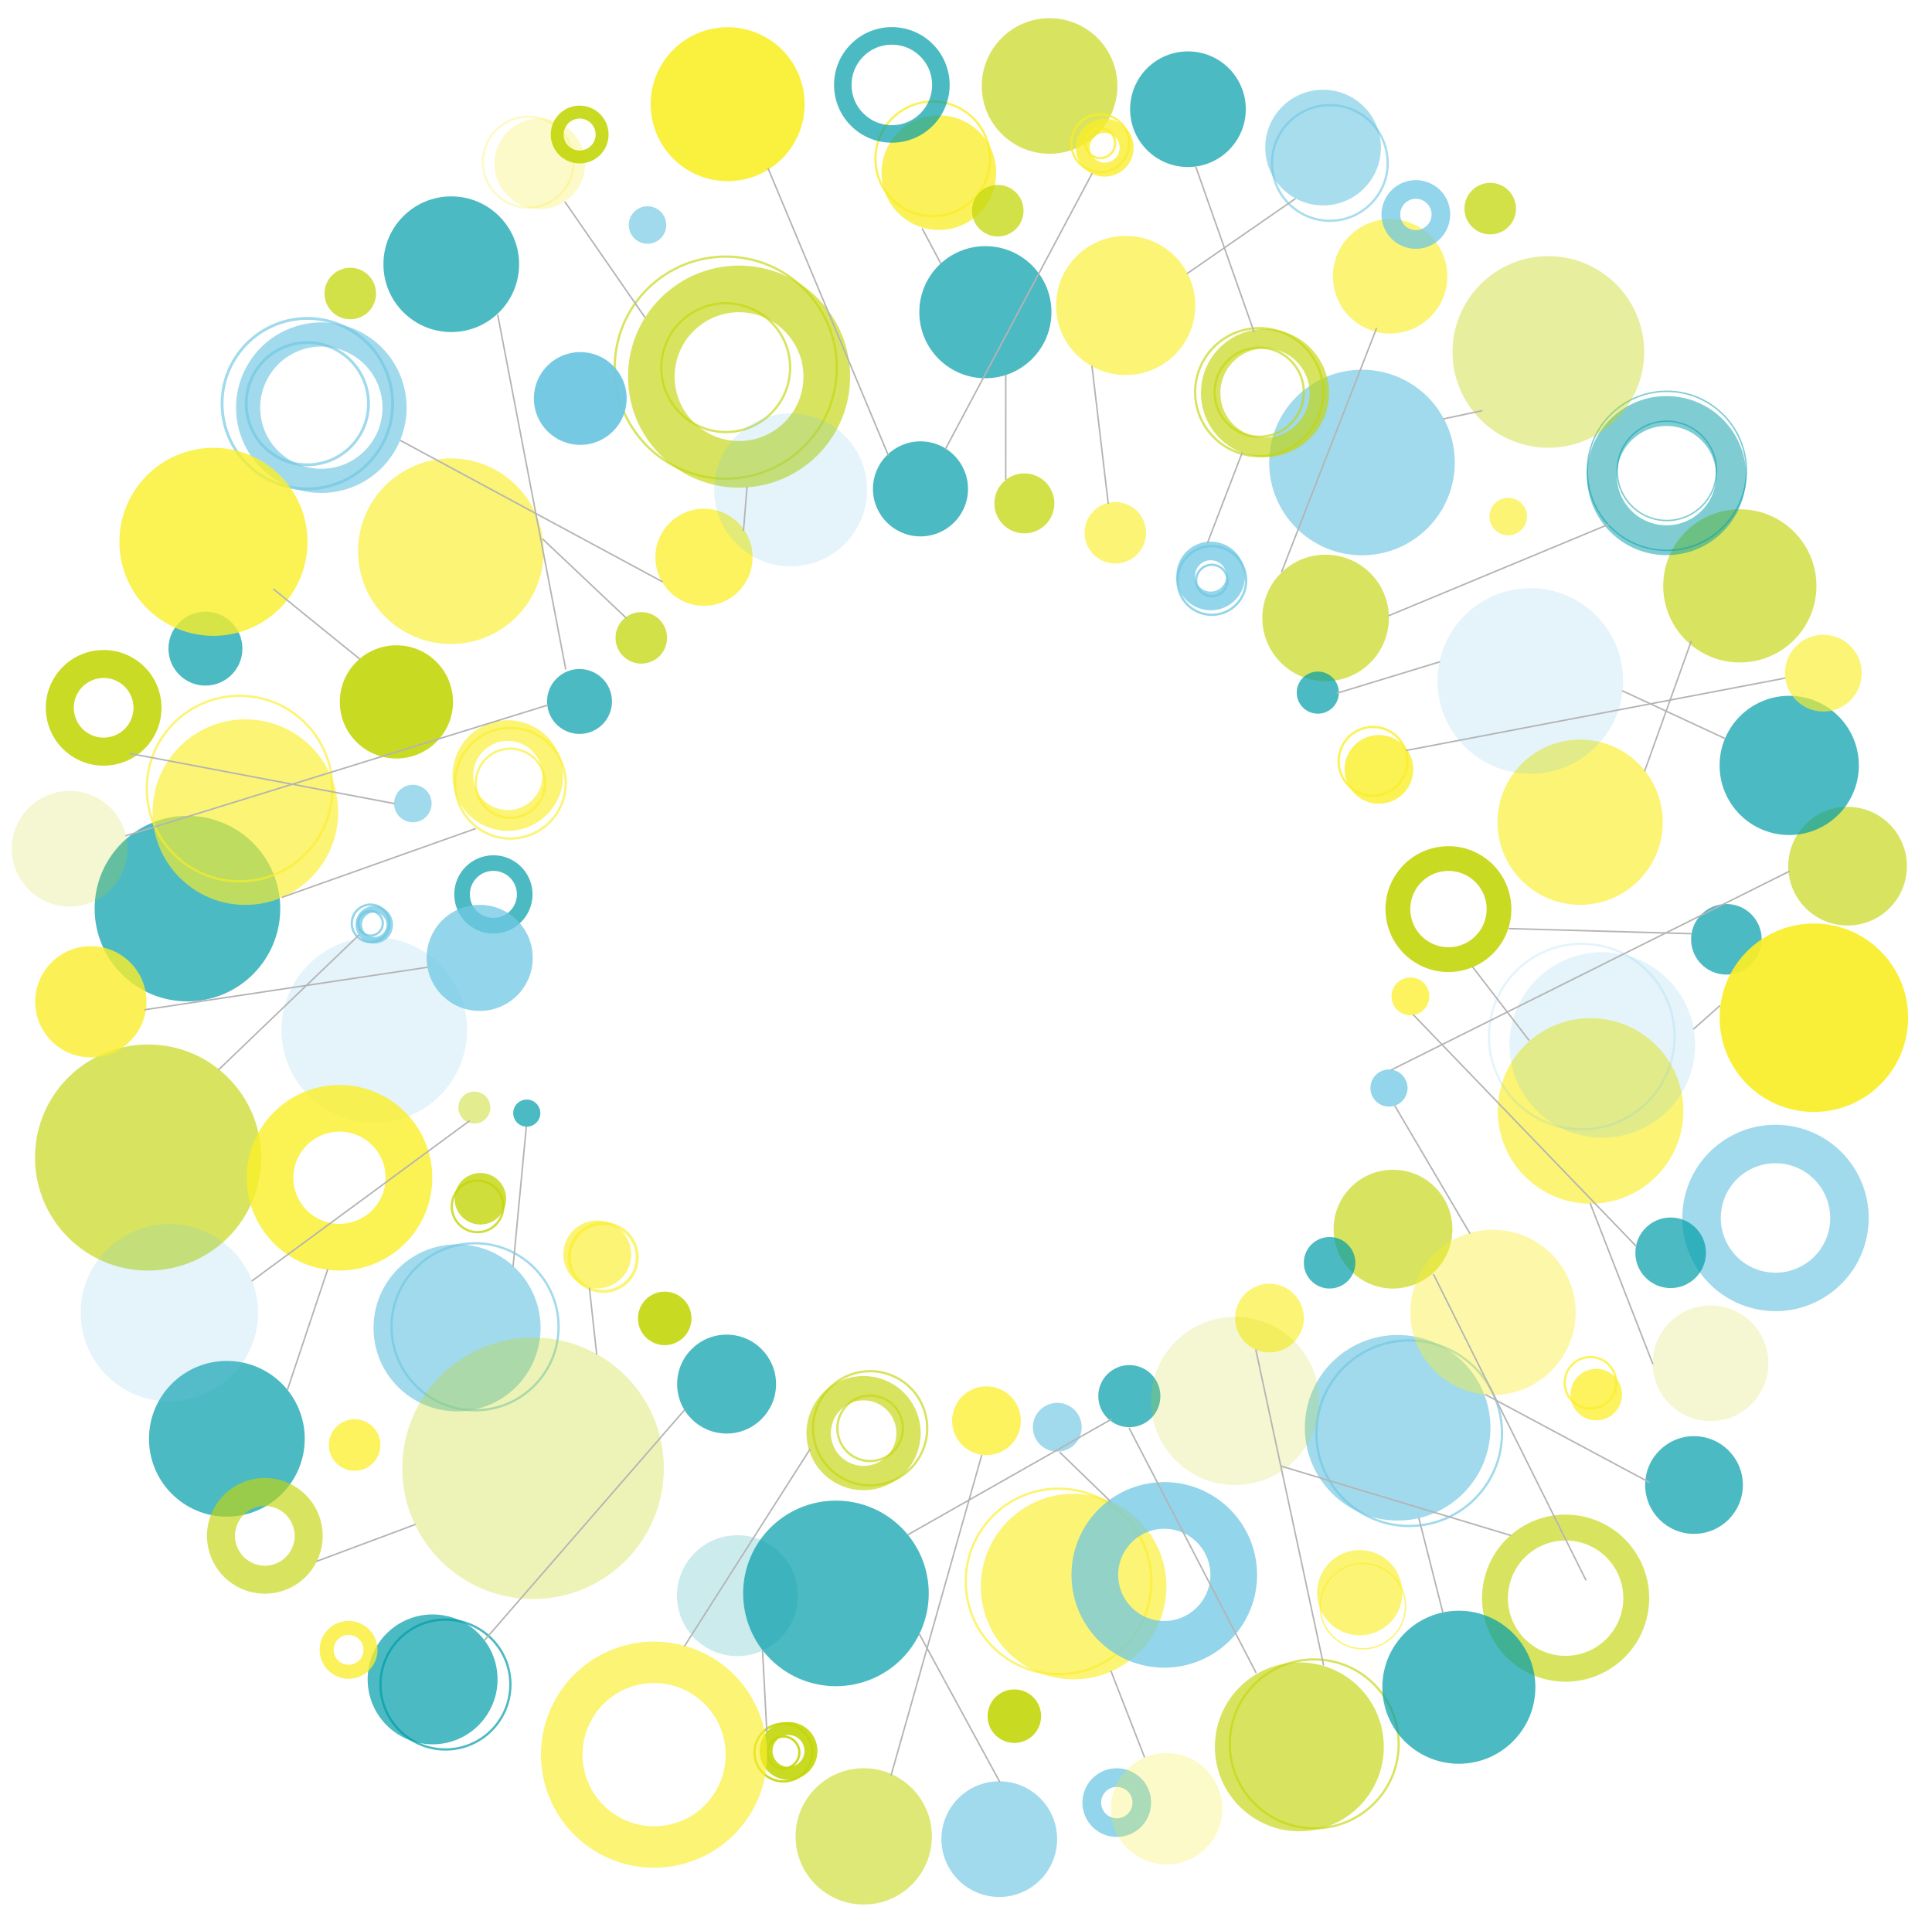 <?xml version="1.0" encoding="utf-8"?>
<!-- Generator: Adobe Illustrator 27.5.0, SVG Export Plug-In . SVG Version: 6.00 Build 0)  -->
<svg version="1.1" id="レイヤー_1" xmlns="http://www.w3.org/2000/svg" xmlns:xlink="http://www.w3.org/1999/xlink" x="0px"
	 y="0px" viewBox="0 0 641 639.5" style="enable-background:new 0 0 641 639.5;" xml:space="preserve">
<style type="text/css">
	.st0{opacity:0.7;fill:#009DA8;}
	.st1{opacity:0.25;fill:#FAEE2A;}
	.st2{opacity:0.25;fill:none;stroke:#FAEE2A;stroke-width:0.757;stroke-miterlimit:10;}
	.st3{opacity:0.89;fill:#C3D60B;}
	.st4{opacity:0.65;fill:#6FC7E2;}
	.st5{opacity:0.9;fill:#C3D60B;}
	.st6{opacity:0.9;fill:none;stroke:#C3D60B;stroke-width:0.757;stroke-miterlimit:10;}
	.st7{opacity:0.65;fill:#FAEE2A;}
	.st8{opacity:0.65;fill:none;stroke:#FAEE2A;stroke-width:0.464;stroke-miterlimit:10;}
	.st9{opacity:0.65;fill:#C3D60B;}
	.st10{opacity:0.65;fill:none;stroke:#FAEE2A;stroke-width:0.757;stroke-miterlimit:10;}
	.st11{opacity:0.8;fill:#C3D60B;}
	.st12{opacity:0.8;fill:none;stroke:#C3D60B;stroke-width:0.757;stroke-miterlimit:10;}
	.st13{opacity:0.65;fill:none;stroke:#FAEE2A;stroke-miterlimit:10;}
	.st14{opacity:0.65;fill:none;stroke:#C3D60B;stroke-width:0.757;stroke-miterlimit:10;}
	.st15{opacity:0.75;fill:#FAEE2A;}
	.st16{opacity:0.77;fill:#FAEE2A;}
	.st17{opacity:0.77;fill:none;stroke:#FAEE2A;stroke-width:0.757;stroke-miterlimit:10;}
	.st18{opacity:0.65;fill:none;stroke:#6FC7E2;stroke-width:0.941;stroke-miterlimit:10;}
	.st19{opacity:0.7;fill:none;stroke:#009DA8;stroke-width:0.757;stroke-miterlimit:10;}
	.st20{opacity:0.5;fill:#009DA8;}
	.st21{opacity:0.5;fill:none;stroke:#009DA8;stroke-width:0.485;stroke-miterlimit:10;}
	.st22{opacity:0.19;fill:#6FC7E2;}
	.st23{opacity:0.65;fill:none;stroke:#6FC7E2;stroke-width:0.757;stroke-miterlimit:10;}
	.st24{opacity:0.2;fill:#009DA8;}
	.st25{opacity:0.19;fill:#C3D60B;}
	.st26{opacity:0.79;fill:#FAEE2A;}
	.st27{opacity:0.6;fill:#6FC7E2;}
	.st28{opacity:0.6;fill:none;stroke:#6FC7E2;stroke-width:0.757;stroke-miterlimit:10;}
	.st29{opacity:0.56;fill:#C3D60B;}
	.st30{opacity:0.75;fill:#6FC7E2;}
	.st31{opacity:0.75;fill:none;stroke:#6FC7E2;stroke-width:0.757;stroke-miterlimit:10;}
	.st32{opacity:0.75;fill:#C3D60B;}
	.st33{opacity:0.45;fill:#C3D60B;}
	.st34{opacity:0.75;fill:none;stroke:#FAEE2A;stroke-width:0.757;stroke-miterlimit:10;}
	.st35{opacity:0.8;fill:#FAEE2A;}
	.st36{opacity:0.8;fill:none;stroke:#FAEE2A;stroke-width:0.757;stroke-miterlimit:10;}
	.st37{opacity:0.9;fill:#FAEE2A;}
	.st38{opacity:0.4;fill:#C3D60B;}
	.st39{opacity:0.93;fill:#FAEE2A;}
	.st40{opacity:0.3;fill:#C3D60B;}
	.st41{opacity:0.95;fill:#6FC7E2;}
	.st42{opacity:0.19;fill:none;stroke:#6FC7E2;stroke-width:0.757;stroke-miterlimit:10;}
	.st43{opacity:0.4;fill:#FAEE2A;}
	.st44{fill:none;stroke:#B4B4B5;stroke-width:0.496;stroke-linecap:round;stroke-miterlimit:10;}
</style>
<g>
	<g>
		<g>
			<circle class="st0" cx="305.4" cy="162.23" r="15.77"/>
			<circle class="st0" cx="192.27" cy="232.78" r="10.77"/>
			<path class="st0" d="M176.62,295.48c-0.73-7.14-7.11-12.33-14.24-11.6c-7.14,0.73-12.33,7.11-11.6,14.24
				c0.73,7.14,7.11,12.33,14.24,11.6C172.15,309,177.35,302.62,176.62,295.48z M164.49,304.57c-0.27,0.03-0.54,0.04-0.81,0.04
				c-4.01,0-7.34-3.02-7.75-7.02c-0.44-4.28,2.69-8.13,6.97-8.56c0.27-0.03,0.54-0.04,0.81-0.04c4.01,0,7.34,3.02,7.75,7.02
				C171.9,300.29,168.77,304.14,164.49,304.57z"/>
			<circle class="st1" cx="179.09" cy="54.34" r="15.06"/>
			<circle class="st2" cx="175.25" cy="53.8" r="15.06"/>
			<path class="st3" d="M44.89,218.82c-8.87-5.8-20.77-3.3-26.57,5.57c-5.8,8.87-3.3,20.77,5.57,26.57
				c8.87,5.8,20.77,3.3,26.57-5.57C56.26,236.51,53.77,224.62,44.89,218.82z M42.68,240.3c-2.5,3.83-7.43,5.46-11.71,3.88
				c-0.69-0.26-1.36-0.59-1.99-1.01c-2.22-1.45-3.73-3.67-4.28-6.26c-0.54-2.59-0.05-5.23,1.4-7.45c2.5-3.83,7.43-5.46,11.71-3.88
				c0.69,0.26,1.36,0.59,1.99,1.01C44.38,229.58,45.67,235.73,42.68,240.3z"/>
			<circle class="st0" cx="68.16" cy="215.24" r="12.27"/>
			<circle class="st0" cx="75.27" cy="477.45" r="25.84"/>
			<circle class="st4" cx="331.54" cy="610.3" r="19.19"/>
			<path class="st5" d="M265.08,572.08c-4.94-1.91-10.5,0.54-12.41,5.49c-1.91,4.94,0.54,10.5,5.49,12.41
				c4.94,1.91,10.5-0.54,12.41-5.49C272.48,579.55,270.02,573.99,265.08,572.08z M266.56,582.95c-0.79,2.03-2.77,3.39-4.95,3.39
				c-0.65,0-1.29-0.12-1.91-0.36c-2.73-1.06-4.09-4.13-3.03-6.86c0.79-2.03,2.77-3.39,4.95-3.39c0.65,0,1.29,0.12,1.91,0.36
				C266.26,577.14,267.62,580.22,266.56,582.95z"/>
			<path class="st6" d="M263.38,572.61c-4.94-1.91-10.5,0.54-12.41,5.49c-1.91,4.94,0.54,10.5,5.49,12.41
				c4.94,1.91,10.5-0.54,12.41-5.49C270.77,580.09,268.32,574.53,263.38,572.61z M264.86,583.48c-0.79,2.03-2.77,3.39-4.95,3.39
				c-0.65,0-1.29-0.12-1.91-0.36c-2.73-1.06-4.09-4.13-3.03-6.86c0.79-2.03,2.77-3.39,4.95-3.39c0.65,0,1.29,0.12,1.91,0.36
				C264.55,577.67,265.91,580.75,264.86,583.48z"/>
			<path class="st5" d="M195.78,35.7c-4.94-1.91-10.5,0.54-12.41,5.49c-1.91,4.94,0.54,10.5,5.49,12.41
				c4.94,1.91,10.5-0.54,12.41-5.49C203.18,43.17,200.72,37.61,195.78,35.7z M197.26,46.56c-0.79,2.03-2.77,3.39-4.95,3.39
				c-0.65,0-1.29-0.12-1.91-0.36c-2.73-1.06-4.09-4.13-3.03-6.86c0.79-2.03,2.77-3.39,4.95-3.39c0.65,0,1.29,0.12,1.91,0.36
				C196.96,40.76,198.32,43.83,197.26,46.56z"/>
			<circle class="st0" cx="562.04" cy="492.79" r="16.21"/>
			<circle class="st7" cx="451.13" cy="528.53" r="14.15"/>
			<circle class="st8" cx="452.17" cy="533" r="14.15"/>
			<circle class="st9" cx="577.24" cy="194.42" r="25.42"/>
			<circle class="st9" cx="612.99" cy="287.43" r="19.69"/>
			<circle class="st0" cx="572.78" cy="311.7" r="11.71"/>
			<circle class="st0" cx="394.14" cy="36.24" r="19.19"/>
			<circle class="st4" cx="136.98" cy="266.65" r="6.22"/>
			<circle class="st4" cx="214.83" cy="74.67" r="6.22"/>
			<circle class="st7" cx="500.4" cy="171.42" r="6.22"/>
			<path class="st7" d="M176,240.61c-9.25-4.15-20.11-0.01-24.26,9.23c-4.15,9.25-0.01,20.11,9.23,24.26
				c9.25,4.15,20.11,0.01,24.26-9.23C189.38,255.62,185.24,244.76,176,240.61z M178.95,262.05c-1.85,4.12-5.96,6.78-10.48,6.78
				c-1.61,0-3.19-0.34-4.68-1.01c-2.8-1.25-4.94-3.52-6.03-6.39s-1-5.98,0.25-8.78c1.85-4.12,5.96-6.78,10.48-6.78
				c1.61,0,3.19,0.34,4.68,1.01C178.95,249.48,181.54,256.28,178.95,262.05z"/>
			<path class="st10" d="M176.85,243.17c-9.25-4.15-20.11-0.01-24.26,9.23c-4.15,9.25-0.01,20.11,9.23,24.26
				c9.25,4.15,20.11,0.01,24.26-9.23C190.23,258.18,186.1,247.31,176.85,243.17z M179.8,264.61c-1.85,4.12-5.96,6.78-10.48,6.78
				c-1.61,0-3.19-0.34-4.68-1.01c-2.8-1.25-4.94-3.52-6.03-6.39s-1-5.98,0.25-8.78c1.85-4.12,5.96-6.78,10.48-6.78
				c1.61,0,3.19,0.34,4.68,1.01C179.8,252.03,182.39,258.84,179.8,264.61z"/>
			<circle class="st11" cx="159.38" cy="397.79" r="8.55"/>
			<circle class="st12" cx="158.44" cy="400.34" r="8.55"/>
			<circle class="st7" cx="198.16" cy="416.27" r="11.27"/>
			<circle class="st13" cx="200.16" cy="417.27" r="11.27"/>
			<circle class="st0" cx="374.69" cy="463.3" r="10.3"/>
			<path class="st9" d="M294.27,458.29c-9.55-4.28-20.75-0.01-25.04,9.53c-4.28,9.55-0.01,20.75,9.53,25.04
				c9.55,4.28,20.75,0.01,25.04-9.53C308.09,473.78,303.82,462.57,294.27,458.29z M296.45,480.02c-2.33,5.2-8.34,7.73-13.68,5.76
				c-0.23-0.09-0.46-0.18-0.69-0.28c-5.47-2.45-7.93-8.9-5.47-14.37c2.33-5.2,8.34-7.73,13.68-5.76c0.23,0.09,0.46,0.18,0.69,0.28
				c2.65,1.19,4.68,3.34,5.71,6.05C297.72,474.42,297.63,477.37,296.45,480.02z"/>
			<path class="st14" d="M296.44,456.68c-9.55-4.28-20.75-0.01-25.04,9.53c-4.28,9.55-0.01,20.75,9.53,25.04
				c9.55,4.28,20.75,0.01,25.04-9.53C310.25,472.17,305.98,460.96,296.44,456.68z M298.61,478.42c-2.33,5.2-8.34,7.73-13.68,5.76
				c-0.23-0.09-0.46-0.18-0.69-0.28c-5.47-2.45-7.93-8.9-5.47-14.37c2.33-5.2,8.34-7.73,13.68-5.76c0.23,0.09,0.46,0.18,0.69,0.28
				c2.65,1.19,4.68,3.34,5.71,6.05C299.88,472.81,299.8,475.77,298.61,478.42z"/>
			<circle class="st4" cx="350.79" cy="473.62" r="8.1"/>
			<circle class="st7" cx="421.18" cy="437.4" r="11.4"/>
			<circle class="st9" cx="462.17" cy="407.88" r="19.71"/>
			<circle class="st15" cx="467.95" cy="330.64" r="6.27"/>
			<circle class="st9" cx="439.81" cy="205.06" r="21"/>
			<circle class="st7" cx="370.04" cy="176.8" r="10.2"/>
			<circle class="st7" cx="373.48" cy="101.36" r="23.09"/>
			<circle class="st16" cx="311.5" cy="57.3" r="19.02"/>
			<circle class="st17" cx="309.47" cy="52.71" r="19.02"/>
			<path class="st4" d="M122.09,111.6c-13.08-8.55-30.61-4.87-39.16,8.21c-8.55,13.08-4.87,30.61,8.21,39.16
				c13.08,8.55,30.61,4.87,39.16-8.21C138.84,137.68,135.17,120.14,122.09,111.6z M123.6,146.38c-3.76,5.76-10.12,9.19-17.01,9.19
				c-3.93,0-7.76-1.14-11.07-3.31c-4.54-2.96-7.65-7.52-8.76-12.82c-1.11-5.3-0.09-10.72,2.87-15.26
				c3.76-5.76,10.12-9.19,17.01-9.19c3.93,0,7.76,1.14,11.07,3.31C127.08,124.42,129.72,137.01,123.6,146.38z"/>
			<path class="st18" d="M117.45,110.27c-13.08-8.55-30.61-4.87-39.16,8.21c-8.55,13.08-4.87,30.61,8.21,39.16
				c13.08,8.55,30.61,4.87,39.16-8.21C134.21,136.35,130.53,118.82,117.45,110.27z M118.96,145.05c-3.76,5.76-10.12,9.19-17.01,9.19
				c-3.93,0-7.76-1.14-11.07-3.31c-4.54-2.96-7.65-7.52-8.76-12.82c-1.11-5.3-0.09-10.72,2.87-15.26
				c3.76-5.76,10.12-9.19,17.01-9.19c3.93,0,7.76,1.14,11.07,3.31C122.44,123.09,125.08,135.69,118.96,145.05z"/>
			<circle class="st9" cx="49.13" cy="384.12" r="37.52"/>
			<circle class="st0" cx="143.53" cy="557.29" r="21.55"/>
			<circle class="st19" cx="147.79" cy="559" r="21.55"/>
			<circle class="st9" cx="431.1" cy="579.68" r="28.02"/>
			<circle class="st14" cx="436.04" cy="578.69" r="28.02"/>
			<path class="st4" d="M619.61,409.09c2.72-16.86-8.75-32.73-25.61-35.45c-16.86-2.72-32.73,8.75-35.45,25.61
				c-2.72,16.86,8.75,32.73,25.61,35.45C601.02,437.42,616.89,425.95,619.61,409.09z M599.71,418.89
				c-3.93,2.84-8.73,3.98-13.52,3.21c-1.18-0.19-2.34-0.49-3.45-0.9c-8.09-3-12.97-11.37-11.59-19.91
				c0.77-4.79,3.36-8.99,7.29-11.83c3.93-2.84,8.73-3.98,13.52-3.21c1.18,0.19,2.34,0.49,3.45,0.9c8.09,3,12.97,11.37,11.59,19.91
				C606.24,411.85,603.65,416.05,599.71,418.89z"/>
			<path class="st20" d="M572.59,140.22c-9.73-10.86-26.42-11.78-37.28-2.06c-10.86,9.73-11.78,26.42-2.06,37.28
				c9.73,10.86,26.42,11.78,37.28,2.06C581.4,167.78,582.32,151.09,572.59,140.22z M563.91,170.11c-4.57,4.09-10.98,5.31-16.74,3.17
				c-2.52-0.93-4.72-2.43-6.53-4.46c-2.94-3.28-4.42-7.51-4.18-11.9c0.24-4.4,2.18-8.43,5.46-11.37c4.57-4.09,10.98-5.31,16.74-3.17
				c2.52,0.93,4.72,2.43,6.53,4.46C571.26,153.61,570.68,164.05,563.91,170.11z"/>
			<path class="st21" d="M572.7,138.64c-9.73-10.86-26.42-11.78-37.28-2.06c-10.86,9.73-11.78,26.42-2.06,37.28
				c9.73,10.86,26.42,11.78,37.28,2.06C581.5,166.19,582.43,149.5,572.7,138.64z M564.02,168.53c-4.57,4.09-10.98,5.31-16.74,3.17
				c-2.52-0.93-4.72-2.43-6.53-4.46c-2.94-3.28-4.42-7.51-4.18-11.9c0.24-4.4,2.18-8.43,5.46-11.37c4.57-4.09,10.98-5.31,16.74-3.17
				c2.52,0.93,4.72,2.43,6.53,4.46C571.37,152.03,570.79,162.47,564.02,168.53z"/>
			<path class="st9" d="M273.91,101.87c-12.76-15.85-35.96-18.35-51.81-5.59s-18.35,35.96-5.59,51.81
				c12.76,15.85,35.96,18.35,51.81,5.59C284.16,140.92,286.67,117.73,273.91,101.87z M258.6,141.62
				c-5.92,4.76-13.71,6.03-20.85,3.39c-3.59-1.33-6.77-3.62-9.19-6.63c-3.58-4.44-5.21-10.02-4.6-15.69
				c0.61-5.67,3.4-10.77,7.84-14.34c5.92-4.76,13.71-6.03,20.85-3.39c3.59,1.33,6.76,3.62,9.19,6.63c3.58,4.44,5.21,10.02,4.6,15.69
				C265.83,132.95,263.04,138.04,258.6,141.62z"/>
			<path class="st14" d="M269.49,98.89c-12.76-15.85-35.96-18.35-51.81-5.59s-18.35,35.96-5.59,51.81
				c12.76,15.85,35.96,18.35,51.81,5.59C279.75,137.94,282.25,114.74,269.49,98.89z M254.18,138.64
				c-5.92,4.76-13.71,6.03-20.85,3.39c-3.59-1.33-6.77-3.62-9.19-6.63c-3.58-4.44-5.21-10.02-4.6-15.69
				c0.61-5.67,3.4-10.77,7.84-14.34c5.92-4.76,13.71-6.03,20.85-3.39c3.59,1.33,6.76,3.62,9.19,6.63c3.58,4.44,5.21,10.02,4.6,15.69
				C261.41,129.96,258.63,135.06,254.18,138.64z"/>
			<circle class="st7" cx="149.58" cy="182.92" r="30.79"/>
			<circle class="st0" cx="62.19" cy="301.52" r="30.79"/>
			<circle class="st22" cx="124.18" cy="341.8" r="30.79"/>
			<circle class="st4" cx="151.64" cy="440.64" r="27.71"/>
			<circle class="st23" cx="157.61" cy="440.28" r="27.71"/>
			<circle class="st24" cx="244.67" cy="529.51" r="20.06"/>
			<circle class="st7" cx="356.21" cy="526.49" r="30.79"/>
			<circle class="st10" cx="351.21" cy="524.79" r="30.79"/>
			<circle class="st4" cx="463.71" cy="473.8" r="30.79"/>
			<circle class="st23" cx="467.54" cy="475.6" r="30.79"/>
			<circle class="st7" cx="527.72" cy="368.65" r="30.79"/>
			<circle class="st7" cx="524.26" cy="272.84" r="27.42"/>
			<circle class="st4" cx="451.88" cy="153.48" r="30.79"/>
			<circle class="st7" cx="461.21" cy="91.7" r="18.98"/>
		</g>
		<g>
			<circle class="st9" cx="348.23" cy="28.53" r="22.5"/>
			<circle class="st0" cx="241.07" cy="459.3" r="16.41"/>
			<circle class="st0" cx="174.77" cy="369.38" r="4.5"/>
			<path class="st9" d="M96.28,492.41c-9.53-4.65-21.02-0.69-25.66,8.84c-4.65,9.53-0.69,21.02,8.84,25.66
				c9.53,4.65,21.02,0.69,25.66-8.84C109.76,508.55,105.81,497.06,96.28,492.41z M96.76,514c-2.24,4.59-7.53,6.72-12.31,4.95l0,0
				c-0.31-0.12-0.62-0.25-0.92-0.4c-2.38-1.16-4.16-3.17-5.02-5.67c-0.86-2.5-0.7-5.19,0.46-7.56c2.24-4.59,7.54-6.72,12.32-4.96
				c0.31,0.12,0.62,0.25,0.92,0.4C97.11,503.16,99.16,509.1,96.76,514z"/>
			<circle class="st25" cx="23.11" cy="281.65" r="19.19"/>
			<circle class="st26" cx="30.14" cy="332.43" r="18.46"/>
			<circle class="st0" cx="149.72" cy="87.68" r="22.51"/>
			<circle class="st27" cx="438.97" cy="48.97" r="19.19"/>
			<circle class="st28" cx="441.22" cy="54.08" r="19.19"/>
			<path class="st16" d="M376.12,48.85c-0.09-5.3-4.46-9.52-9.76-9.43c-5.3,0.09-9.52,4.46-9.43,9.76c0.09,5.3,4.46,9.52,9.76,9.43
				C371.99,58.52,376.21,54.15,376.12,48.85z M366.61,53.97c-0.62,0.01-1.23-0.09-1.8-0.3c-1.93-0.71-3.2-2.5-3.23-4.56
				c-0.02-1.32,0.47-2.57,1.39-3.53c0.92-0.95,2.15-1.49,3.47-1.51c0.62-0.01,1.23,0.09,1.8,0.3c1.93,0.71,3.2,2.5,3.23,4.56
				C371.52,51.66,369.34,53.92,366.61,53.97z"/>
			<path class="st17" d="M374.63,47.36c-0.09-5.3-4.46-9.52-9.76-9.43c-5.3,0.09-9.52,4.46-9.43,9.76c0.09,5.3,4.46,9.52,9.76,9.43
				C370.5,57.03,374.72,52.66,374.63,47.36z M365.12,52.47c-0.62,0.01-1.23-0.09-1.8-0.3c-1.93-0.71-3.2-2.5-3.23-4.56
				c-0.02-1.32,0.47-2.57,1.39-3.53c0.92-0.95,2.15-1.49,3.47-1.51c0.62-0.01,1.23,0.09,1.8,0.3c1.93,0.71,3.2,2.5,3.23,4.56
				C370.03,50.17,367.85,52.43,365.12,52.47z"/>
			<path class="st16" d="M125.25,547.33c-0.09-5.3-4.46-9.52-9.76-9.43c-5.3,0.09-9.52,4.46-9.43,9.76c0.09,5.3,4.46,9.52,9.76,9.43
				C121.12,557,125.34,552.63,125.25,547.33z M115.74,552.44c-0.62,0.01-1.23-0.09-1.8-0.3c-1.93-0.71-3.2-2.5-3.23-4.56
				c-0.02-1.32,0.47-2.57,1.39-3.53c0.92-0.95,2.15-1.49,3.47-1.51c0.62-0.01,1.23,0.09,1.8,0.3c1.93,0.71,3.2,2.5,3.23,4.56
				C120.65,550.14,118.47,552.4,115.74,552.44z"/>
			<circle class="st0" cx="593.63" cy="254" r="23.1"/>
			<circle class="st7" cx="604.95" cy="223.39" r="12.74"/>
			<path class="st9" d="M524.73,503.12c-15.03-2.92-29.59,6.9-32.51,21.93c-2.92,15.03,6.9,29.59,21.93,32.51
				c15.03,2.92,29.59-6.9,32.51-21.93C549.58,520.59,539.76,506.04,524.73,503.12z M538.23,533.99c-1.74,8.98-9.64,15.5-18.76,15.5
				c-1.23,0-2.46-0.12-3.68-0.36c-10.36-2.01-17.15-12.08-15.14-22.44c1.74-8.98,9.64-15.5,18.76-15.5c1.22,0,2.46,0.12,3.68,0.36
				C533.45,513.56,540.25,523.63,538.23,533.99z"/>
			<circle class="st25" cx="567.54" cy="452.39" r="19.19"/>
			<circle class="st0" cx="554.29" cy="415.73" r="11.71"/>
			<circle class="st29" cx="286.57" cy="609.39" r="22.61"/>
			<path class="st30" d="M129.34,303.39c-1.92-2.85-5.79-3.6-8.63-1.68c-2.85,1.92-3.6,5.79-1.68,8.63c1.92,2.85,5.79,3.6,8.63,1.68
				C130.51,310.1,131.26,306.23,129.34,303.39z M126.46,310.24c-0.68,0.46-1.46,0.7-2.27,0.7c-1.36,0-2.62-0.67-3.38-1.8
				c-0.61-0.9-0.83-1.99-0.62-3.05c0.21-1.07,0.82-1.99,1.72-2.6c0.68-0.46,1.46-0.7,2.27-0.7c1.36,0,2.62,0.67,3.38,1.8
				C128.81,306.45,128.32,308.98,126.46,310.24z"/>
			<path class="st31" d="M128.09,302.93c-1.92-2.85-5.79-3.6-8.63-1.68c-2.85,1.92-3.6,5.79-1.68,8.63c1.92,2.85,5.79,3.6,8.63,1.68
				C129.26,309.64,130.01,305.77,128.09,302.93z M125.21,309.78c-0.68,0.46-1.46,0.7-2.27,0.7c-1.36,0-2.62-0.67-3.38-1.8
				c-0.61-0.9-0.83-1.99-0.62-3.05c0.21-1.07,0.82-1.99,1.72-2.6c0.68-0.46,1.46-0.7,2.27-0.7c1.36,0,2.62,0.67,3.38,1.8
				C127.57,305.99,127.07,308.52,125.21,309.78z"/>
			<circle class="st30" cx="159.15" cy="317.87" r="17.6"/>
			<circle class="st32" cx="212.77" cy="211.67" r="8.55"/>
			<circle class="st32" cx="116.21" cy="97.4" r="8.55"/>
			<circle class="st32" cx="331.04" cy="69.92" r="8.55"/>
			<circle class="st33" cx="157.38" cy="367.55" r="5.31"/>
			<circle class="st32" cx="494.43" cy="69.23" r="8.55"/>
			<circle class="st0" cx="441.13" cy="419.04" r="8.55"/>
			<circle class="st15" cx="529.61" cy="462.78" r="8.55"/>
			<circle class="st34" cx="527.69" cy="458.87" r="8.55"/>
			<circle class="st15" cx="117.65" cy="479.52" r="8.55"/>
			<circle class="st15" cx="233.57" cy="184.93" r="16.12"/>
			<circle class="st0" cx="437.22" cy="229.84" r="6.99"/>
			<circle class="st32" cx="339.87" cy="167.05" r="9.95"/>
			<path class="st30" d="M406.68,180.88c-5.66-2.76-12.48-0.41-15.24,5.25s-0.41,12.48,5.25,15.24c5.66,2.76,12.48,0.41,15.24-5.25
				C414.69,190.46,412.34,183.63,406.68,180.88z M399.9,196C399.9,196,399.9,196,399.9,196c-0.16-0.06-0.33-0.13-0.49-0.21
				c-2.58-1.26-3.65-4.37-2.39-6.95c1.18-2.41,3.96-3.53,6.47-2.6c0.16,0.06,0.33,0.13,0.49,0.21c2.58,1.26,3.65,4.37,2.39,6.95
				C405.19,195.81,402.41,196.93,399.9,196z"/>
			<path class="st31" d="M407.05,182.38c-5.66-2.76-12.48-0.41-15.24,5.25s-0.41,12.48,5.25,15.24c5.66,2.76,12.48,0.41,15.24-5.25
				C415.06,191.96,412.71,185.13,407.05,182.38z M400.26,197.5C400.26,197.5,400.26,197.5,400.26,197.5
				c-0.16-0.06-0.33-0.13-0.49-0.21c-2.58-1.26-3.65-4.37-2.39-6.95c1.18-2.41,3.96-3.53,6.47-2.6c0.16,0.06,0.33,0.13,0.49,0.21
				c2.58,1.26,3.65,4.37,2.39,6.95C405.55,197.31,402.77,198.43,400.26,197.5z"/>
			<path class="st30" d="M474.75,60.93c-5.66-2.76-12.48-0.41-15.24,5.25c-2.76,5.66-0.41,12.48,5.25,15.24
				c5.66,2.76,12.48,0.41,15.24-5.25C482.76,70.51,480.41,63.68,474.75,60.93z M467.97,76.05
				C467.97,76.05,467.97,76.05,467.97,76.05c-0.16-0.06-0.33-0.13-0.49-0.21c-2.58-1.26-3.65-4.37-2.39-6.95
				c1.18-2.41,3.96-3.53,6.47-2.6c0.16,0.06,0.33,0.13,0.49,0.21c2.58,1.26,3.65,4.37,2.39,6.95
				C473.26,75.86,470.48,76.98,467.97,76.05z"/>
			<path class="st30" d="M375.52,587.94c-5.66-2.76-12.48-0.41-15.24,5.25c-2.76,5.66-0.41,12.48,5.25,15.24
				c5.66,2.76,12.48,0.41,15.24-5.25C383.53,597.51,381.18,590.69,375.52,587.94z M368.74,603.06
				C368.74,603.06,368.74,603.06,368.74,603.06c-0.16-0.06-0.33-0.13-0.49-0.21c-2.58-1.26-3.65-4.37-2.39-6.95
				c1.18-2.41,3.96-3.53,6.47-2.6c0.16,0.06,0.33,0.13,0.49,0.21c2.58,1.26,3.65,4.37,2.39,6.95
				C374.03,602.87,371.25,603.99,368.74,603.06z"/>
			<circle class="st35" cx="457.5" cy="255.31" r="11.4"/>
			<circle class="st36" cx="455.53" cy="252.63" r="11.4"/>
			<path class="st5" d="M501.39,300.22c-0.81-11.5-10.78-20.18-22.29-19.37c-11.5,0.81-20.18,10.78-19.37,22.29
				c0.81,11.5,10.78,20.18,22.29,19.37C493.53,321.7,502.2,311.72,501.39,300.22z M490.12,309.99c-2.22,2.55-5.3,4.09-8.67,4.32
				c-0.3,0.02-0.6,0.03-0.9,0.03c0,0,0,0,0,0c-6.61,0-12.15-5.17-12.61-11.78c-0.49-6.97,4.78-13.03,11.75-13.52
				c0.3-0.02,0.61-0.03,0.91-0.03c6.61,0,12.15,5.17,12.61,11.78C493.43,304.17,492.34,307.43,490.12,309.99z"/>
			<circle class="st30" cx="460.84" cy="361.06" r="6.16"/>
			<circle class="st25" cx="409.79" cy="464.9" r="27.9"/>
			<circle class="st15" cx="327.29" cy="471.46" r="11.4"/>
			<circle class="st0" cx="277.35" cy="528.76" r="30.79"/>
			<path class="st7" d="M233.45,548.55c-18.63-9.08-41.09-1.35-50.17,17.28c-9.08,18.63-1.35,41.09,17.28,50.17
				c18.63,9.08,41.09,1.35,50.17-17.28C259.81,580.09,252.08,557.63,233.45,548.55z M238.36,592.68
				c-4.01,8.24-12.21,13.35-21.37,13.35c0,0,0,0,0,0c-3.61,0-7.1-0.81-10.38-2.41c-11.77-5.74-16.68-19.99-10.94-31.76
				c4.02-8.24,12.21-13.35,21.38-13.35c3.61,0,7.1,0.81,10.38,2.41C239.19,566.66,244.1,580.91,238.36,592.68z"/>
			<circle class="st22" cx="56.19" cy="435.62" r="29.42"/>
			<circle class="st35" cx="70.82" cy="179.8" r="31.2"/>
			<circle class="st37" cx="241.42" cy="34.58" r="25.54"/>
			<circle class="st38" cx="513.71" cy="116.79" r="31.79"/>
			<circle class="st39" cx="601.81" cy="337.73" r="31.27"/>
			<circle class="st0" cx="484.02" cy="559.9" r="25.39"/>
			<circle class="st40" cx="176.86" cy="487.24" r="43.39"/>
			<path class="st35" d="M143.41,391.9c0.59-16.99-12.71-31.25-29.7-31.84c-16.99-0.59-31.25,12.71-31.84,29.7
				c-0.59,16.99,12.71,31.25,29.7,31.84C128.56,422.19,142.82,408.89,143.41,391.9z M123.07,402.02c-2.99,2.79-6.88,4.24-10.97,4.1
				c-1.65-0.06-3.26-0.37-4.79-0.94c-6.2-2.29-10.2-8.28-9.97-14.89c0.29-8.43,7.39-15.05,15.83-14.76
				c1.65,0.06,3.26,0.37,4.79,0.94c6.19,2.29,10.2,8.28,9.97,14.89C127.79,395.44,126.06,399.23,123.07,402.02z"/>
			<circle class="st7" cx="81.41" cy="269.5" r="30.79"/>
			<circle class="st10" cx="79.49" cy="261.69" r="30.79"/>
			<circle class="st5" cx="131.52" cy="232.92" r="18.78"/>
			<circle class="st41" cx="192.52" cy="132.23" r="15.39"/>
			<circle class="st0" cx="326.93" cy="103.6" r="21.92"/>
			<path class="st9" d="M434.45,115.13c-8.44-8.15-21.89-7.91-30.04,0.53c-8.15,8.44-7.91,21.89,0.53,30.04
				c8.44,8.15,21.89,7.91,30.04-0.53C443.13,136.73,442.89,123.28,434.45,115.13z M430.35,140.7c-2.82,2.92-6.6,4.52-10.65,4.52
				c0,0,0,0,0,0c-3.86,0-7.51-1.48-10.28-4.15c-2.84-2.75-4.45-6.44-4.52-10.39c-0.07-3.95,1.41-7.7,4.15-10.54
				c2.82-2.92,6.6-4.52,10.65-4.52c3.85,0,7.51,1.48,10.28,4.15c2.84,2.75,4.45,6.44,4.52,10.39
				C434.57,134.11,433.09,137.86,430.35,140.7z"/>
			<path class="st14" d="M432.53,114.85c-8.44-8.15-21.89-7.91-30.04,0.53c-8.15,8.44-7.91,21.89,0.53,30.04
				c8.44,8.15,21.89,7.91,30.04-0.53C441.21,136.45,440.97,123,432.53,114.85z M428.43,140.42c-2.82,2.92-6.6,4.52-10.65,4.52
				c0,0,0,0,0,0c-3.86,0-7.51-1.48-10.28-4.15c-2.84-2.75-4.45-6.44-4.52-10.39c-0.07-3.95,1.41-7.7,4.15-10.54
				c2.82-2.92,6.6-4.52,10.65-4.52c3.85,0,7.51,1.48,10.28,4.15c2.84,2.75,4.45,6.44,4.52,10.39
				C432.65,133.83,431.17,137.57,428.43,140.42z"/>
			<path class="st0" d="M309.22,14.38c-7.62-7.36-19.76-7.14-27.12,0.48c-7.36,7.62-7.14,19.76,0.48,27.12
				c7.62,7.36,19.76,7.14,27.12-0.48C317.05,33.88,316.84,21.74,309.22,14.38z M305.51,37.47c-2.54,2.63-5.96,4.08-9.62,4.08
				c0,0,0,0,0,0c-3.48,0-6.78-1.33-9.28-3.75c-2.57-2.48-4.02-5.81-4.08-9.38c-0.06-3.57,1.27-6.95,3.75-9.52
				c2.54-2.63,5.96-4.08,9.62-4.08c3.48,0,6.78,1.33,9.28,3.75c2.57,2.48,4.02,5.81,4.08,9.38
				C309.32,31.52,307.99,34.9,305.51,37.47z"/>
			<circle class="st22" cx="507.74" cy="225.98" r="30.79"/>
			<circle class="st22" cx="262.32" cy="162.56" r="25.37"/>
			<circle class="st22" cx="531.61" cy="346.75" r="30.79"/>
			<circle class="st42" cx="524.79" cy="343.98" r="30.79"/>
			<circle class="st43" cx="495.35" cy="435.5" r="27.42"/>
			<path class="st30" d="M417,520.46c-1.19-16.96-15.9-29.75-32.87-28.56s-29.75,15.9-28.56,32.87
				c1.19,16.96,15.9,29.75,32.87,28.56C405.4,552.14,418.18,537.42,417,520.46z M387.35,537.88c-2.19,0.15-4.33-0.15-6.36-0.9
				c0,0,0,0,0,0c-5.64-2.09-9.55-7.31-9.97-13.3c-0.59-8.42,5.78-15.74,14.2-16.33c2.19-0.15,4.34,0.15,6.37,0.9
				c5.63,2.09,9.55,7.3,9.97,13.3C402.13,529.96,395.77,537.29,387.35,537.88z"/>
			<circle class="st1" cx="387.04" cy="600.23" r="18.49"/>
			<circle class="st5" cx="336.54" cy="569.5" r="8.88"/>
			<circle class="st5" cx="220.54" cy="437.5" r="8.88"/>
		</g>
		<g>
			<line class="st44" x1="305.03" y1="542.26" x2="331.58" y2="591.1"/>
			<line class="st44" x1="374.68" y1="474" x2="416.68" y2="555"/>
			<line class="st44" x1="475.68" y1="423" x2="526.14" y2="524.27"/>
			<line class="st44" x1="488.68" y1="321" x2="507.22" y2="345.12"/>
			<line class="st44" x1="351.68" y1="482" x2="368.47" y2="498.26"/>
			<line class="st44" x1="95.36" y1="461.21" x2="108.68" y2="421.36"/>
			<line class="st44" x1="72.63" y1="354.88" x2="119.03" y2="310.34"/>
			<line class="st44" x1="48.14" y1="335.05" x2="141.68" y2="321"/>
			<line class="st44" x1="157.68" y1="275" x2="93.76" y2="297.71"/>
			<line class="st44" x1="43.14" y1="250.05" x2="130.77" y2="266.65"/>
			<line class="st44" x1="41.81" y1="277.33" x2="181.68" y2="234"/>
			<line class="st44" x1="90.85" y1="195.58" x2="119.3" y2="218.65"/>
			<line class="st44" x1="268.68" y1="481" x2="227.16" y2="546.16"/>
			<line class="st44" x1="254.41" y1="574.62" x2="253" y2="547.61"/>
			<line class="st44" x1="160.74" y1="544.32" x2="227.1" y2="467.9"/>
			<line class="st44" x1="165.16" y1="104.59" x2="187.68" y2="222"/>
			<line class="st44" x1="247.84" y1="161.65" x2="246.68" y2="176"/>
			<line class="st44" x1="254.87" y1="55.96" x2="294.68" y2="151"/>
			<line class="st44" x1="306.01" y1="75.92" x2="312.05" y2="87.27"/>
			<line class="st44" x1="333.69" y1="124.46" x2="333.68" y2="159"/>
			<line class="st44" x1="362.3" y1="121.56" x2="367.68" y2="167"/>
			<line class="st44" x1="396.77" y1="55.43" x2="416.02" y2="110.02"/>
			<line class="st44" x1="412.11" y1="150.27" x2="400.68" y2="180"/>
			<line class="st44" x1="429.68" y1="66" x2="393.97" y2="90.71"/>
			<line class="st44" x1="456.68" y1="109" x2="425.27" y2="189.63"/>
			<line class="st44" x1="491.68" y1="136.29" x2="479.04" y2="138.98"/>
			<line class="st44" x1="460.79" y1="204.3" x2="533.68" y2="174"/>
			<line class="st44" x1="443.68" y1="230" x2="477.61" y2="219.65"/>
			<line class="st44" x1="561.08" y1="212.89" x2="545.7" y2="255.76"/>
			<line class="st44" x1="572.18" y1="245" x2="538.36" y2="229.29"/>
			<line class="st44" x1="500.75" y1="308.15" x2="561.22" y2="309.84"/>
			<line class="st44" x1="468.97" y1="336.81" x2="542.8" y2="413.5"/>
			<line class="st44" x1="462.84" y1="367.06" x2="487.62" y2="409.19"/>
			<line class="st44" x1="548.34" y1="452.53" x2="527.64" y2="399.44"/>
			<line class="st44" x1="478.68" y1="535" x2="470.74" y2="503.76"/>
			<line class="st44" x1="439.12" y1="552.49" x2="416.68" y2="448"/>
			<line class="st44" x1="379.68" y1="583" x2="368.65" y2="554.66"/>
			<line class="st44" x1="295.68" y1="589" x2="325.68" y2="483"/>
			<line class="st44" x1="174.61" y1="374.01" x2="170.24" y2="420.1"/>
			<line class="st44" x1="195.57" y1="427.54" x2="197.96" y2="449.33"/>
			<line class="st44" x1="83.68" y1="425" x2="155.68" y2="372"/>
			<line class="st44" x1="362.27" y1="57.68" x2="313.68" y2="149"/>
			<line class="st44" x1="132.96" y1="146.23" x2="219.68" y2="193"/>
			<line class="st44" x1="368.68" y1="471" x2="301.21" y2="509.29"/>
			<line class="st44" x1="425.09" y1="486.53" x2="501.15" y2="509.5"/>
			<line class="st44" x1="180.12" y1="178.94" x2="207.68" y2="205"/>
			<line class="st44" x1="187.5" y1="67.07" x2="213.91" y2="105.23"/>
			<line class="st44" x1="105.12" y1="518.08" x2="137.69" y2="505.92"/>
			<line class="st44" x1="593.61" y1="289.16" x2="461.68" y2="355"/>
			<line class="st44" x1="570.54" y1="333.8" x2="561.94" y2="341.44"/>
			<line class="st44" x1="547.05" y1="491.82" x2="492.86" y2="462.8"/>
			<line class="st44" x1="592.14" y1="225.05" x2="466.68" y2="249"/>
		</g>
	</g>
</g>
</svg>
